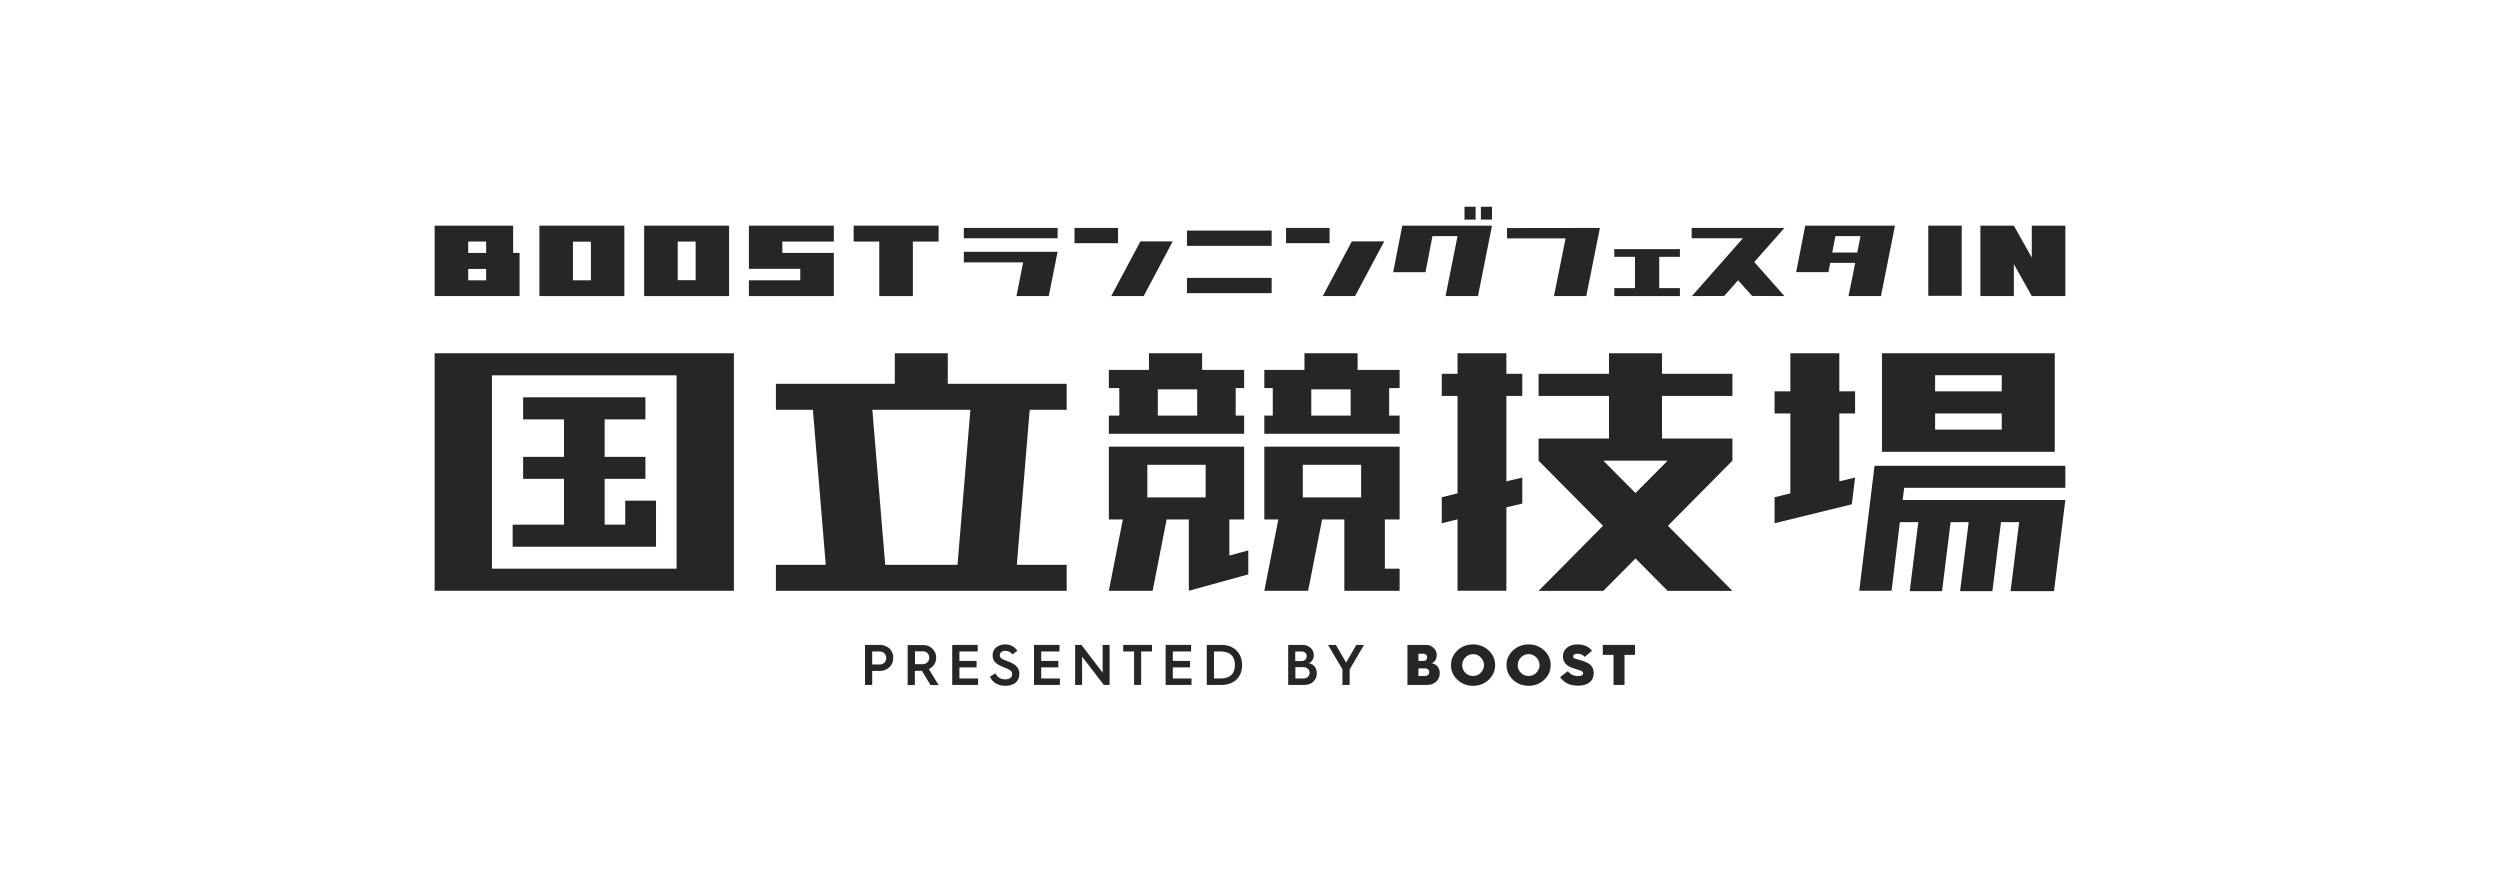 <?xml version="1.0" encoding="utf-8"?>
<!-- Generator: Adobe Illustrator 27.3.1, SVG Export Plug-In . SVG Version: 6.00 Build 0)  -->
<svg version="1.1" id="レイヤー_1" xmlns="http://www.w3.org/2000/svg" xmlns:xlink="http://www.w3.org/1999/xlink" x="0px"
	 y="0px" viewBox="0 0 198.09 70.72" style="enable-background:new 0 0 198.09 70.72;" xml:space="preserve">
<style type="text/css">
	.st0{fill:#262626;}
</style>
<g>
	<path class="st0" d="M97.41,41.16h1.17v-1.45v-0.3v-2.58v-0.35v-1.09H87.86v1.09v0.35v2.58v0.3v1.45h1.11l-1.11,5.65h3.47
		l1.11-5.65h1.76v3.75v1.9l4.71-1.3v-1.9l-1.5,0.41V41.16z M95.53,39.41h-4.62v-2.58h4.62V39.41z"/>
	<path class="st0" d="M75.11,27.99H70.9v2.42h-9.42v2.06h2.93l1.02,12.28h-3.95v2.06h23.04v-2.06h-3.95l1.02-12.28h2.93v-2.06h-9.42
		V27.99z M76.89,32.47l-1.02,12.28h-5.73l-1.02-12.28H76.89z"/>
	<path class="st0" d="M98.58,30.75v-1.44h-3.33v-1.32h-4.21v1.32h-3.18v1.44h0.83v2.18h-0.83v1.44h10.72v-1.44h-0.67v-2.18H98.58z
		 M94.86,32.93h-3.12v-2.08h3.12V32.93z"/>
	<polygon class="st0" points="51.98,41.78 51.98,41.57 51.98,39.67 49.54,39.67 49.54,41.57 47.91,41.57 47.91,37.94 51.14,37.94 
		51.14,36.2 47.91,36.2 47.91,33.23 51.14,33.23 51.14,31.48 41.45,31.48 41.45,33.23 44.69,33.23 44.69,36.2 41.45,36.2 
		41.45,37.94 44.69,37.94 44.69,41.57 40.62,41.57 40.62,43.32 51.98,43.32 	"/>
	<path class="st0" d="M149.12,27.99v1.75v1.28v1.75v1.28v1.01v0.74h13.69v-0.74v-1.01v-1.28v-1.75v-1.28v-1.75h-4.21h-5.28H149.12z
		 M158.61,34.04h-5.28v-1.28h5.28V34.04z M158.61,31.01h-5.28v-1.28h5.28V31.01z"/>
	<polygon class="st0" points="148.53,36.91 147.32,46.81 149.88,46.81 150.54,41.37 152,41.37 151.32,46.84 153.88,46.84 
		154.56,41.37 155.99,41.37 155.31,46.84 157.87,46.84 158.55,41.37 159.99,41.37 159.31,46.84 162.75,46.84 163.65,39.62 
		160.21,39.62 150.76,39.62 150.88,38.65 163.65,38.65 163.65,36.91 151.09,36.91 	"/>
	<path class="st0" d="M100.18,36.48v0.35v2.58v0.3v1.45h1.11l-1.11,5.65h3.47l1.11-5.65h1.76v5.65h4.38v-1.75h-1.17v-3.9h1.17v-1.45
		v-0.3v-2.58v-0.35v-1.09h-10.72V36.48z M103.23,36.83h4.62v2.58h-4.62V36.83z"/>
	<path class="st0" d="M38.98,27.99h-4.54v1.75v15.32v1.75h4.54h14.63h4.54v-1.75V29.74v-1.75h-4.54H38.98z M53.61,45.06H38.98V29.74
		h14.63V45.06z"/>
	<path class="st0" d="M107.57,27.99h-4.21v1.32h-3.18v1.44h0.67v2.18h-0.67v1.44h10.72v-1.44h-0.83v-2.18h0.83v-1.44h-3.33V27.99z
		 M107.02,32.93h-3.12v-2.08h3.12V32.93z"/>
	<polygon class="st0" points="120.62,37.84 119.36,38.14 119.36,31.37 120.62,31.37 120.62,29.62 119.36,29.62 119.36,27.99 
		115.49,27.99 115.49,29.62 114.24,29.62 114.24,31.37 115.49,31.37 115.49,39.09 114.24,39.4 114.24,41.46 115.49,41.15 
		115.49,46.81 119.36,46.81 119.36,40.2 120.62,39.9 	"/>
	<path class="st0" d="M131.7,27.99h-4.21v1.63h-5.58v1.75h5.58v3.38h-5.58v1.75l5.11,5.16l-5.11,5.16h5.13l2.55-2.57l2.55,2.57h5.13
		l-5.11-5.16l5.11-5.16v-1.75h-5.58v-3.38h5.58v-1.75h-5.58V27.99z M132.14,36.5l-2.55,2.57l-2.55-2.57H132.14z"/>
	<polygon class="st0" points="145.74,32.76 146.99,32.76 146.99,31.01 145.74,31.01 145.74,27.99 141.86,27.99 141.86,31.01 
		140.61,31.01 140.61,32.76 141.86,32.76 141.86,39.09 140.61,39.4 140.61,41.46 146.73,39.96 146.99,37.84 145.74,38.14 	"/>
	<polygon class="st0" points="160.99,17.88 160.99,20.41 159.57,17.88 156.92,17.88 156.92,23.46 159.57,23.46 159.57,20.93 
		160.99,23.46 163.65,23.46 163.65,17.88 	"/>
	<rect x="152.79" y="17.88" class="st0" width="2.65" height="5.56"/>
	<rect x="76.37" y="18.06" class="st0" width="7.43" height="0.82"/>
	<polygon class="st0" points="80.54,23.46 83.1,23.46 83.8,19.95 76.37,19.95 76.37,20.79 81.07,20.79 	"/>
	<rect x="85.14" y="18.06" class="st0" width="3.45" height="1.21"/>
	<polygon class="st0" points="90.62,23.46 92.92,19.13 90.36,19.13 88.05,23.46 	"/>
	<rect x="94.05" y="22.02" class="st0" width="6.71" height="1.21"/>
	<rect x="94.05" y="18.27" class="st0" width="6.71" height="1.21"/>
	<rect x="101.9" y="18.06" class="st0" width="3.45" height="1.21"/>
	<polygon class="st0" points="107.37,23.46 109.68,19.13 107.11,19.13 104.81,23.46 	"/>
	<rect x="116.04" y="16.38" class="st0" width="0.88" height="1.02"/>
	<rect x="117.34" y="16.38" class="st0" width="0.88" height="1.02"/>
	<polygon class="st0" points="113.5,18.71 115.49,18.71 114.54,23.46 117.11,23.46 118.22,17.88 111.11,17.88 110.39,21.57 
		112.95,21.57 	"/>
	<polygon class="st0" points="123.13,23.46 125.69,23.46 126.77,18.06 119.41,18.07 119.41,18.89 124.05,18.89 	"/>
	<polygon class="st0" points="133.11,22.83 131.47,22.83 131.47,20.35 133.11,20.35 133.11,19.74 127.91,19.74 127.91,20.35 
		129.55,20.35 129.55,22.83 127.91,22.83 127.91,23.46 133.11,23.46 	"/>
	<polygon class="st0" points="139,20.76 141.39,18.06 134.04,18.06 134.04,18.88 138.1,18.88 134.06,23.46 136.62,23.45 
		137.72,22.21 138.83,23.45 141.39,23.46 	"/>
	<path class="st0" d="M145.02,20.83h1.98l-0.53,2.63h2.57l1.11-5.58h-7.11l-0.72,3.68h2.56L145.02,20.83z M145.43,18.71h1.99
		l-0.26,1.3h-1.98L145.43,18.71z"/>
	<polygon class="st0" points="66.07,20.04 61.99,20.04 61.99,19.14 66.07,19.14 66.07,17.88 59.34,17.88 59.34,21.3 63.41,21.3 
		63.41,22.21 59.34,22.21 59.34,23.46 66.07,23.46 	"/>
	<path class="st0" d="M41.18,20.04h-0.52v-2.16h-6.22v5.58h6.73V20.04z M38.52,22.21H37.1v-0.9h1.42V22.21z M38.52,20.04H37.1v-0.9
		h1.42V20.04z"/>
	<path class="st0" d="M49.47,17.88h-6.73v5.58h6.73V17.88z M46.82,22.21H45.4v-3.06h1.42V22.21z"/>
	<path class="st0" d="M57.77,17.88h-6.73v5.58h6.73V17.88z M55.12,22.2H53.7v-3.06h1.42V22.2z"/>
	<polygon class="st0" points="69.67,23.46 72.33,23.46 72.33,19.14 74.37,19.14 74.37,17.88 67.64,17.88 67.64,19.14 69.67,19.14 	
		"/>
	<path class="st0" d="M69.75,51.1h-1.21v3.17h0.57v-1.11h0.64c0.27,0,0.51-0.1,0.72-0.29c0.21-0.2,0.31-0.44,0.31-0.74
		c0-0.3-0.1-0.55-0.31-0.75C70.26,51.2,70.02,51.1,69.75,51.1z M69.72,52.65h-0.61v-1.03h0.61c0.25,0,0.5,0.19,0.5,0.52
		C70.22,52.46,69.98,52.65,69.72,52.65z"/>
	<path class="st0" d="M74.18,52.11c0-0.29-0.1-0.52-0.3-0.71c-0.2-0.2-0.44-0.29-0.73-0.29h-1.23v3.17h0.57v-1.13h0.55h0.01
		l0.68,1.13h0.64l-0.77-1.26C73.95,52.86,74.18,52.52,74.18,52.11z M73.1,52.63h-0.6v-1.02h0.65c0.27,0,0.48,0.21,0.48,0.5
		C73.62,52.42,73.41,52.63,73.1,52.63z"/>
	<polygon class="st0" points="76.02,52.88 77.38,52.88 77.38,52.37 76.02,52.37 76.02,51.62 77.47,51.62 77.47,51.1 75.45,51.1 
		75.45,54.27 77.5,54.27 77.5,53.76 76.02,53.76 	"/>
	<path class="st0" d="M79.94,52.43l-0.19-0.07l-0.16-0.06c-0.06-0.03-0.19-0.09-0.24-0.12c-0.08-0.08-0.13-0.14-0.13-0.27
		c0-0.2,0.18-0.34,0.43-0.34c0.25,0,0.44,0.1,0.56,0.28l0.4-0.28c-0.22-0.34-0.55-0.51-0.98-0.51c-0.28,0-0.51,0.08-0.7,0.24
		c-0.19,0.16-0.28,0.36-0.28,0.62c0,0.27,0.09,0.47,0.27,0.62c0.18,0.15,0.35,0.23,0.64,0.34c0.24,0.09,0.33,0.13,0.46,0.22
		c0.13,0.09,0.18,0.18,0.18,0.32c0,0.2-0.14,0.41-0.54,0.41c-0.37,0-0.63-0.16-0.79-0.48l-0.43,0.27c0.2,0.45,0.63,0.72,1.22,0.72
		c0.72,0,1.11-0.38,1.11-0.94c0-0.24-0.07-0.43-0.2-0.57C80.45,52.68,80.24,52.55,79.94,52.43z"/>
	<polygon class="st0" points="82.5,52.88 83.86,52.88 83.86,52.37 82.5,52.37 82.5,51.62 83.95,51.62 83.95,51.1 81.93,51.1 
		81.93,54.27 83.98,54.27 83.98,53.76 82.5,53.76 	"/>
	<polygon class="st0" points="87.37,53.3 85.69,51.1 85.19,51.1 85.19,54.27 85.74,54.27 85.74,52.03 87.46,54.27 87.92,54.27 
		87.92,51.1 87.37,51.1 	"/>
	<polygon class="st0" points="89,51.62 89.86,51.62 89.86,54.27 90.42,54.27 90.42,51.62 91.28,51.62 91.28,51.1 89,51.1 	"/>
	<polygon class="st0" points="92.93,52.88 94.29,52.88 94.29,52.37 92.93,52.37 92.93,51.62 94.38,51.62 94.38,51.1 92.36,51.1 
		92.36,54.27 94.41,54.27 94.41,53.76 92.93,53.76 	"/>
	<path class="st0" d="M96.75,51.1h-1.13v3.17h1.14c0.52,0,0.93-0.15,1.22-0.43c0.29-0.29,0.44-0.67,0.44-1.14
		c0-0.48-0.15-0.86-0.44-1.15C97.69,51.25,97.28,51.1,96.75,51.1z M96.72,53.76h-0.53v-2.14h0.52c0.79,0,1.14,0.41,1.14,1.08
		C97.85,53.34,97.5,53.76,96.72,53.76z"/>
	<path class="st0" d="M103.7,52.55c0.25-0.1,0.4-0.33,0.4-0.64c0-0.23-0.09-0.43-0.26-0.58c-0.17-0.15-0.38-0.23-0.63-0.23h-1.14
		v3.17h1.3c0.28,0,0.5-0.09,0.69-0.26c0.19-0.18,0.28-0.4,0.28-0.67C104.34,52.93,104.11,52.62,103.7,52.55z M102.64,51.62h0.5
		c0.24,0,0.4,0.16,0.4,0.37c0,0.23-0.17,0.39-0.41,0.39h-0.5V51.62z M103.28,53.76h-0.64v-0.9h0.63c0.29,0,0.5,0.19,0.5,0.45
		C103.77,53.56,103.57,53.76,103.28,53.76z"/>
	<polygon class="st0" points="106.66,52.5 105.85,51.1 105.23,51.1 106.37,53.04 106.37,54.27 106.94,54.27 106.94,53.04 
		108.08,51.1 107.47,51.1 	"/>
	<path class="st0" d="M113.44,52.55c0.25-0.1,0.4-0.33,0.4-0.64c0-0.23-0.08-0.43-0.25-0.58c-0.16-0.15-0.36-0.23-0.6-0.23h-1.47
		v3.17h1.59c0.28,0,0.5-0.09,0.69-0.26c0.19-0.18,0.28-0.4,0.28-0.67C114.08,52.93,113.86,52.63,113.44,52.55z M112.39,51.8h0.42
		c0.15,0,0.27,0.12,0.27,0.28c0,0.17-0.11,0.29-0.27,0.29h-0.42V51.8z M112.93,53.56h-0.54v-0.6h0.53c0.2,0,0.33,0.13,0.33,0.3
		C113.25,53.43,113.11,53.56,112.93,53.56z"/>
	<path class="st0" d="M116.72,51.06c-0.49,0-0.9,0.16-1.24,0.48c-0.34,0.32-0.51,0.71-0.51,1.16s0.17,0.84,0.51,1.16
		c0.34,0.32,0.75,0.48,1.24,0.48c0.49,0,0.89-0.16,1.24-0.48c0.34-0.32,0.51-0.71,0.51-1.16c0-0.45-0.17-0.84-0.51-1.16
		C117.61,51.22,117.2,51.06,116.72,51.06z M117.33,53.31c-0.17,0.17-0.37,0.25-0.61,0.25c-0.24,0-0.45-0.08-0.61-0.25
		c-0.17-0.17-0.25-0.37-0.25-0.61c0-0.24,0.09-0.44,0.25-0.61c0.17-0.17,0.37-0.26,0.61-0.26s0.44,0.09,0.61,0.26
		c0.17,0.17,0.26,0.38,0.26,0.61S117.5,53.13,117.33,53.31z"/>
	<path class="st0" d="M121.12,51.06c-0.49,0-0.9,0.16-1.24,0.48c-0.34,0.32-0.51,0.71-0.51,1.16s0.17,0.84,0.51,1.16
		c0.34,0.32,0.75,0.48,1.24,0.48c0.49,0,0.89-0.16,1.24-0.48c0.34-0.32,0.51-0.71,0.51-1.16c0-0.45-0.17-0.84-0.51-1.16
		C122.01,51.22,121.61,51.06,121.12,51.06z M121.73,53.31c-0.17,0.17-0.37,0.25-0.61,0.25c-0.24,0-0.45-0.08-0.61-0.25
		c-0.17-0.17-0.25-0.37-0.25-0.61c0-0.24,0.09-0.44,0.25-0.61c0.17-0.17,0.37-0.26,0.61-0.26c0.24,0,0.44,0.09,0.61,0.26
		c0.17,0.17,0.26,0.38,0.26,0.61S121.9,53.13,121.73,53.31z"/>
	<path class="st0" d="M125.5,52.4c-0.2-0.07-0.45-0.15-0.56-0.17c-0.05-0.01-0.11-0.03-0.16-0.05c-0.1-0.04-0.13-0.09-0.13-0.18
		c0-0.11,0.12-0.2,0.35-0.2c0.24,0,0.43,0.08,0.57,0.25l0.57-0.49c-0.26-0.34-0.65-0.5-1.17-0.5c-0.31,0-0.58,0.08-0.8,0.25
		c-0.22,0.17-0.33,0.4-0.33,0.7c0,0.43,0.25,0.73,0.73,0.91c0.15,0.05,0.38,0.12,0.5,0.16c0.06,0.02,0.13,0.04,0.19,0.06
		c0.12,0.05,0.18,0.11,0.18,0.2c0,0.15-0.14,0.23-0.42,0.23c-0.33,0-0.62-0.16-0.79-0.39l-0.61,0.47c0.12,0.19,0.3,0.35,0.52,0.48
		c0.23,0.13,0.52,0.2,0.88,0.2c0.84,0,1.26-0.39,1.26-1C126.27,52.88,126.05,52.59,125.5,52.4z"/>
	<polygon class="st0" points="127,51.89 127.85,51.89 127.85,54.27 128.72,54.27 128.72,51.89 129.55,51.89 129.55,51.1 127,51.1 	
		"/>
</g>
</svg>
